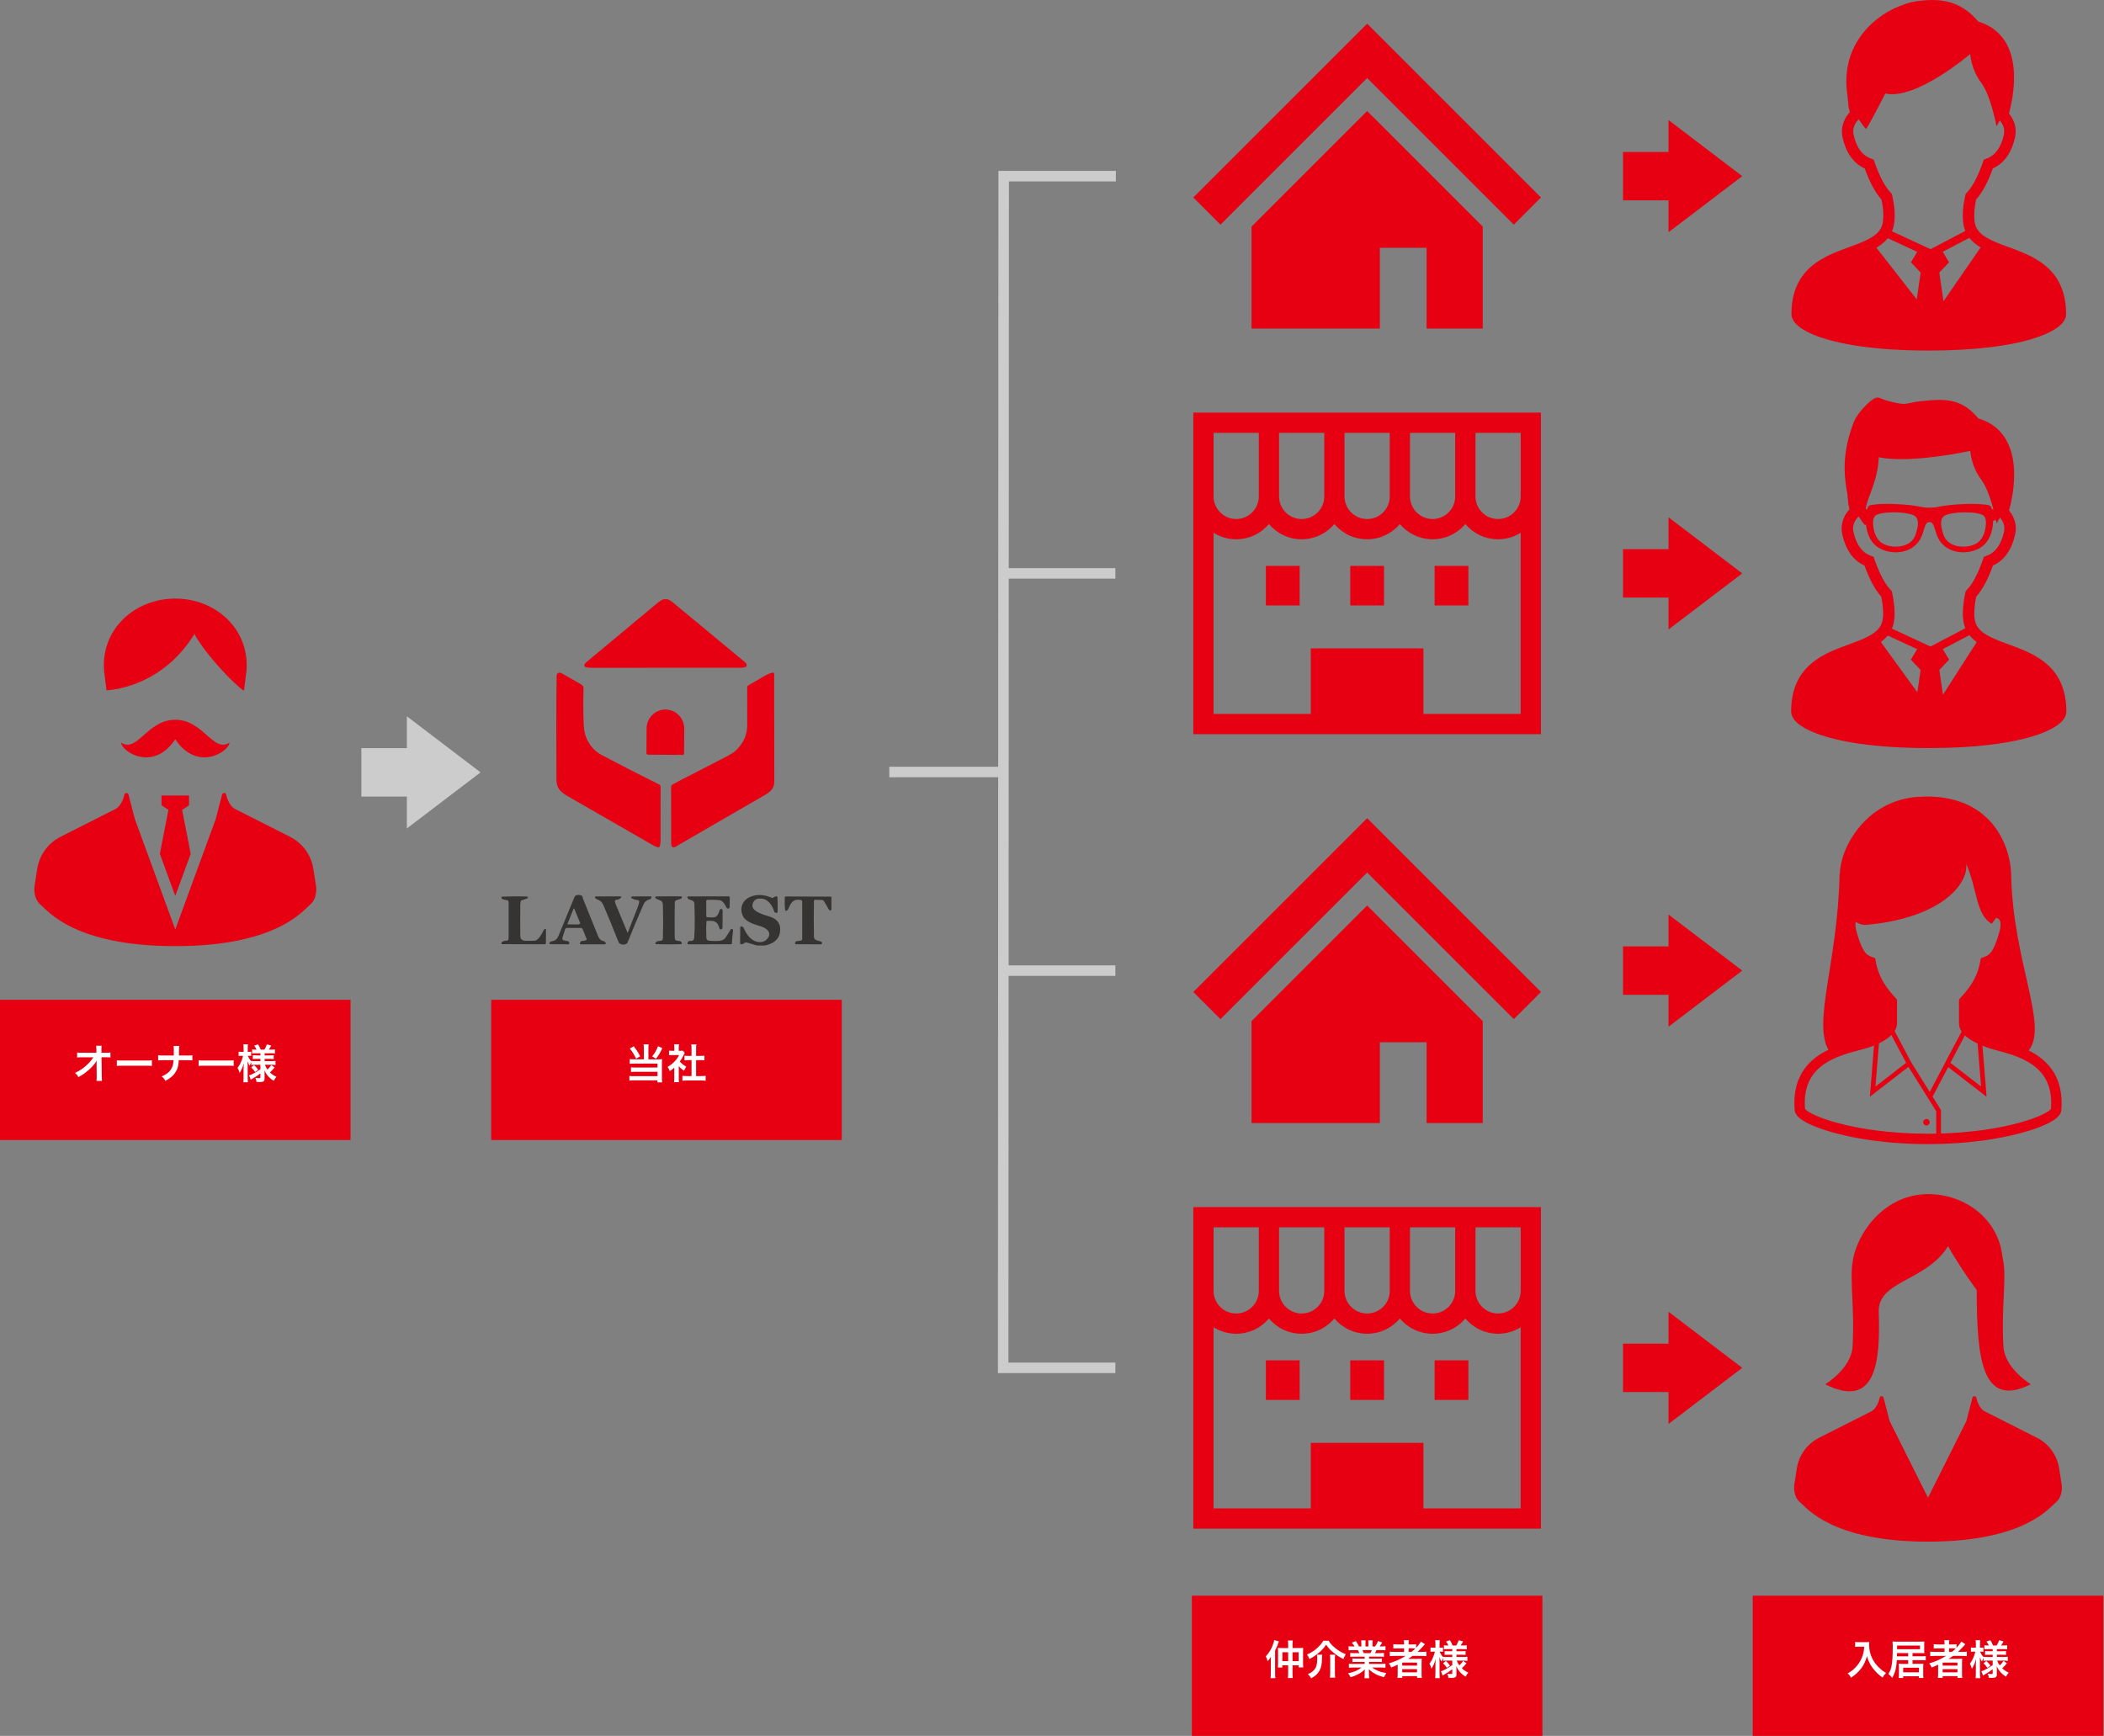 <?xml version="1.0" encoding="UTF-8"?><svg id="_レイヤー_1" xmlns="http://www.w3.org/2000/svg" width="1200.41" height="990.51" viewBox="0 0 1200.41 990.51"><rect x="0" y="0" width="1200.41" height="990.51" fill="#808080" stroke="none"/><rect y="340.72" width="200" height="200" style="fill:none; stroke-width:0px;"/><polygon points="100 511.23 108.81 487.17 103.9 462.13 107.85 459.49 107.85 453.93 100 453.93 92.15 453.93 92.15 459.49 96.1 462.12 91.19 487.17 100 511.23" style="fill:#e60012; stroke-width:0px;"/><path d="M180.27,505.24l-1.48-9.43c-1.24-7.91-6.21-14.74-13.36-18.35l-31.17-15.76c-4.19-2.12-5.3-8.62-5.3-8.62-.26-.42-.75-.65-1.24-.58-.49.07-.89.43-1.02.91l-3.65,14.04-23.04,62.91-23.04-62.91-3.65-14.04c-.13-.48-.53-.84-1.02-.91-.49-.08-.98.15-1.25.58,0,0-1.11,6.5-5.3,8.62l-31.17,15.76c-7.14,3.61-12.11,10.44-13.35,18.35l-1.48,9.43c-.53,3.37.17,8.31,3.19,10.78,4.03,3.3,18.93,23.86,77.08,23.86s73.05-20.57,77.08-23.86c3.02-2.47,3.71-7.41,3.18-10.78h0Z" style="fill:#e60012; stroke-width:0px;"/><path d="M60.78,393.93c6-.39,32.63-3.72,50.13-32.14,6.45,11.73,22.87,28.98,28.28,32.36l1.43-11.27c1.92-23.99-17.65-41.33-40.62-41.33s-42.54,17.34-40.62,41.33l1.4,11.05h0Z" style="fill:#e60012; stroke-width:0px;"/><path d="M130.96,423.71c-9.29,6.19-14.86-13-30.96-13s-21.67,19.2-30.96,13c.62,5.57,18.58,16.72,30.96-1.86,12.38,18.58,30.34,7.43,30.96,1.86Z" style="fill:#e60012; stroke-width:0px;"/><path d="M378.39,341.94h2.54c1.12.49,2.14,1.13,3.09,1.92,13.72,11.37,27.45,22.73,41.16,34.09.75.63,1,1.35.74,2.16-.07.23-.23.37-.45.44-.77.22-1.5.47-2.3.47-27.64.05-56.49.05-86.54.03-.92,0-1.81-.16-2.69-.48-.46-.17-.71-.67-.57-1.15.15-.54.49-1.03,1-1.45,13.12-10.95,26.84-22.37,41.17-34.26.77-.63,1.72-1.23,2.87-1.77h0Z" style="fill:#e60012; stroke-width:0px;"/><path d="M333.16,415.07c.38,6.46,4.34,12.71,10.05,15.72,11.24,5.92,22.22,11.55,32.93,16.87.47.23.76.71.76,1.23-.02,10.44-.03,20.76-.02,30.96,0,1.01-.18,2.06-.45,3.04-.13.47-.61.73-1.07.59-1.08-.33-1.95-.69-2.64-1.09-15.77-9.07-31.54-18.15-47.34-27.23-4.62-2.66-7.88-4.37-7.9-10.43-.04-19.92-.21-39.59.1-58.91.03-1.92,1.39-2.44,2.98-1.56,3.6,1.98,7.27,4.08,11.02,6.27.93.54,1.37,1.34,1.34,2.4-.25,8.07-.17,15.45.22,22.13h0Z" style="fill:#e60012; stroke-width:0px;"/><path d="M390.01,444.3c6.45-3.28,13-6.64,19.64-10.11,1.88-.98,3.72-1.94,5.53-2.88,2.18-1.13,3.88-2.3,5.1-3.51,4.02-4,6.03-8.71,6.04-14.12,0-7.71,0-14.86-.01-21.48,0-.49.26-.95.69-1.19,2.9-1.66,5.96-3.43,9.17-5.29,1.66-.97,3.22-1.6,4.68-1.9.43-.09.83.24.83.67-.01,20.9.02,41.37.09,61.38.01,3.72-1.82,5.69-5.25,7.69-17.03,9.91-34.13,19.81-51.29,29.69-.59.34-1.35.27-1.87-.18-.28-.24-.42-.73-.42-1.49.02-9.71,0-20.52-.05-32.43,0-.63.34-1.22.89-1.53,2.32-1.3,4.39-2.41,6.23-3.34h0Z" style="fill:#e60012; stroke-width:0px;"/><path d="M369.66,430.63c-.47,0-.85-.39-.85-.85l.1-14.07c.04-6.02,4.85-10.87,10.74-10.83h.16c5.88.04,10.62,4.95,10.58,10.97l-.1,14.07c0,.47-.38.85-.85.84l-19.78-.13h0Z" style="fill:#e60012; stroke-width:0px;"/><path d="M334.68,535.78l-2.26-5.61c-.17-.41-.57-.69-1.02-.69h-7.99c-.45.01-.85.3-.98.73l-1.55,4.9c-.21.69.22,1.41.93,1.54l2.22.41c.35.07.64.31.75.65.1.31.07.6-.07.87-.09.17-.23.25-.42.25l-10.34-.05c-.5,0-.64-.23-.42-.67l.21-.43c.1-.21.27-.35.49-.43.63-.2,1.25-.37,1.86-.5,1.26-.27,2.12-1.7,2.57-2.8,2.78-6.83,5.83-14.22,9.12-22.17.57-1.39,2.84-1.23,3.9-.83.76.29.68,1.21.94,1.86,4.48,11.02,7.35,18.14,8.62,21.36.63,1.6,1.64,2.53,3.03,2.81.68.14,1.21.57,1.35,1.27.06.3-.17.58-.48.58h-13.58c-.63-.01-.84-.31-.63-.9.02-.06.04-.11.07-.17.23-.52.75-.86,1.32-.87.73,0,1.43-.15,2.1-.45.3-.13.39-.35.27-.66M330.92,527.1c.11-.05.17-.17.12-.29l-3.39-8.29c-.07-.18-.33-.18-.41,0l-3.46,8.61c-.06.15.05.3.2.31l5.9.08s.06,0,.09-.02l.95-.41h0Z" style="fill:#363433; stroke-width:0px;"/><path d="M436.3,539.5h-4.55l-5.81-1.73c-.39-.12-.83-.02-1.13.27-.5.46-1.1.72-1.81.79-.4.04-.75-.28-.75-.68l.08-8.97c0-.36.32-.63.68-.59.53.07,1.12.56,1.33,1.04,1.81,4.1,4.78,8.15,9.67,7.93,1.44-.07,2.64-.63,3.59-1.68,3.37-3.72-.47-6.45-3.77-7.38-3.12-.87-8.17-2.38-9.79-5.44-2.22-4.19-.85-8.84,3.32-10.99,4.08-2.1,8.81-1.63,13.17.29.19.09.37.05.53-.09.52-.48,1.17-.74,1.94-.79.36-.02.55.15.57.51.12,2.6.15,5.33.09,8.16-.02.79-.47.99-1.38.61-.27-.11-.47-.34-.56-.62-1.23-3.99-3.94-7.82-8.68-7.39-2.05.18-3.29,1.35-3.72,3.5-.83,4.13,7.71,6.03,10.31,6.94,4.37,1.51,6.15,4.57,5.31,9.15-.79,4.35-4.62,6.46-8.64,7.16h0Z" style="fill:#363433; stroke-width:0px;"/><path d="M286.15,538.73v-1.04c.77-.65,1.72-.95,2.84-.93.66.01,1.2-.51,1.2-1.17v-20.9c0-.57-.45-1.05-1.03-1.08-1.19-.06-2.2-.39-3.01-.97v-.98c4.65-.23,9.32-.27,14-.13.89.03,1.22.32.99.89-.04.1-.12.18-.22.21l-3.36,1.12c-.23.07-.38.23-.44.47-.17.67-.26,1.36-.27,2.06-.06,5.55-.06,11.42,0,17.61.02,1.9,1,2.88,2.93,2.93,1.82.05,3.59.03,5.31-.05,2.12-.11,4.27-4.35,5.11-6.07.11-.23.28-.41.51-.54.17-.1.35-.12.54-.07s.28.17.27.36l-.07,7.58c0,.53-.27.79-.79.79l-24.52-.08h0Z" style="fill:#363433; stroke-width:0px;"/><path d="M358,532.16c.06.15.12.15.18,0,1.98-5.07,3.88-9.95,5.71-14.64.36-.91.63-1.89.81-2.92.08-.47-.25-.92-.73-.97-1.3-.13-2.51-.51-3.64-1.12-.27-.15-.31-.51-.09-.72.18-.17.39-.25.64-.25,3.1-.07,6.54-.09,10.34-.05.39,0,.55.21.47.59-.16.72-.72,1.04-1.39,1.21-1.47.39-2.52,1.33-3.17,2.82-3.34,7.64-6.37,14.88-9.1,21.7-.66,1.65-4.41,1.57-5.11-.19-3.02-7.64-5.91-14.69-8.66-21.16-.68-1.61-1.82-2.68-3.42-3.21-.55-.18-1.12-.58-1.35-1.12-.13-.3.09-.63.42-.63l13.5-.04c1.3,0,1.44.39.41,1.19-.56.43-1.31.71-2.26.82-.5.06-.83.53-.72,1.02.16.69.38,1.37.67,2.05,2.18,5.23,4.35,10.43,6.51,15.62h0Z" style="fill:#363433; stroke-width:0px;"/><path d="M385.79,536.66l2.04.35c.51.09.87.37,1.09.84.04.09.06.17.06.27,0,.43-.21.65-.64.66-4.6.13-9.24.13-13.92-.02-.37,0-.61-.39-.46-.73.45-1.04,2.05-1.15,3.02-1.21.68-.04,1.22-.59,1.23-1.27.16-6.17.17-12.54.01-19.08-.07-3.17-2.11-2.54-4.02-3.83-.26-.17-.37-.41-.31-.71.05-.27.21-.41.48-.41,4.81-.07,9.44-.09,13.9-.06.4,0,.63.05.68.15.25.44,0,1.02-.51,1.21-.86.33-1.7.61-2.51.83-.55.15-.93.63-.93,1.19-.11,6.59-.12,13.27-.05,20.05,0,.45.1.88.28,1.31.11.25.29.41.57.45h0Z" style="fill:#363433; stroke-width:0px;"/><path d="M403.04,525.94c-.17,2.49-.18,5.51-.04,9.04.05,1.15.64,1.76,1.78,1.8,2.6.09,7.27.87,9.02-1.58,1.13-1.58,2.16-3.2,3.09-4.86.27-.47.95-.46,1.19.01.13.25.17.51.14.79-.29,2.31-.51,4.72-.65,7.23-.01.25-.22.44-.47.44l-24.16.02c-.61,0-.84-.29-.7-.88.08-.33.31-.62.67-.87.23-.15.49-.22.77-.2,1.49.14,2.29-.43,2.39-1.73.51-6.67.29-13.47.11-19.32-.09-3.02-3.35-1.57-4-3.75-.09-.29.13-.59.44-.59l23.05-.03c.39,0,.71.33.71.72l-.13,5.61c0,.27-.18.51-.43.59-.51.19-1.07,0-1.32-.51-.88-1.77-2.11-4.11-4.35-4.29-1.94-.16-4.12-.21-6.54-.13-.38.01-.68.32-.68.7l.02,8.66c0,.27.2.51.47.54,1.12.14,2.3.19,3.52.15,2.08-.07,3.12-2.03,3.48-3.81.05-.21.13-.4.25-.58.19-.26.35-.41.49-.45.57-.17,1.13.27,1.13.88,0,3.16-.03,6.37-.07,9.62,0,.69-.41,1.18-1.13,1.19-.3,0-.49-.14-.57-.43-1.12-4.31-2.86-4.66-7-4.47-.31.01-.47.17-.49.48h0Z" style="fill:#363433; stroke-width:0px;"/><path d="M474.37,511.59v7.28c-.11.27-.24.49-.39.65-.17.18-.35.19-.55.03-.33-.27-.59-.59-.78-.95-.85-1.61-1.76-3.14-2.74-4.62-.17-.27-.47-.43-.79-.43l-4.01-.14c-.47-.02-.71.21-.72.69-.13,7.6-.13,14.42,0,20.44.05,2.28,2.6,2.14,4.07,2.72.29.11.47.33.54.63.05.22.02.43-.08.63-.1.21-.26.31-.49.31l-14.24-.02c-.34,0-.61-.29-.59-.63.01-.18.05-.35.12-.49.2-.41.52-.63.97-.69l2.04-.27c.65-.09.97-.45.97-1.1l-.02-21.27c0-.36-.25-.67-.6-.75-4.54-1.01-5.94,1.63-7.3,5.02-.21.53-.68.93-1.22,1.1-.28.09-.57-.1-.61-.39-.26-2.26-.33-4.69-.21-7.27.02-.35.2-.53.55-.53l26.06.09h0Z" style="fill:#363433; stroke-width:0px;"/><rect x="284.41" y="340.72" width="191.69" height="200" style="fill:none; stroke-width:0px;"/><rect x="680" y="227.18" width="200" height="200" style="fill:none; stroke-width:0px;"/><path d="M680.83,235.44v183.48h198.33v-183.48h-198.33ZM804.45,246.99h25.8v36.27c0,3.58-1.43,6.77-3.78,9.12-2.35,2.34-5.54,3.78-9.12,3.78-3.58,0-6.77-1.44-9.12-3.78-2.34-2.35-3.78-5.54-3.78-9.12v-36.27h0ZM767.1,246.99h25.8v36.27c0,3.58-1.43,6.77-3.78,9.12-2.35,2.34-5.54,3.78-9.12,3.78-3.58,0-6.77-1.44-9.12-3.78-2.34-2.35-3.78-5.54-3.78-9.12v-36.27h0ZM729.75,246.99h25.8v36.27c0,3.58-1.43,6.77-3.78,9.12-2.36,2.34-5.54,3.78-9.12,3.78-3.58,0-6.77-1.44-9.12-3.78-2.34-2.35-3.78-5.54-3.78-9.12v-36.27h0ZM692.39,246.99h25.8v36.27c0,3.58-1.44,6.77-3.78,9.12-2.35,2.34-5.54,3.78-9.12,3.78-3.58,0-6.77-1.44-9.12-3.78-2.34-2.35-3.78-5.54-3.78-9.12v-36.27h0ZM867.61,407.37h-55.48v-37.38h-64.27v37.38h-55.48v-103.36c3.75,2.34,8.16,3.71,12.9,3.71,7.5,0,14.2-3.38,18.68-8.69,4.49,5.31,11.18,8.69,18.67,8.69,7.5,0,14.19-3.38,18.68-8.69,4.49,5.3,11.18,8.68,18.68,8.69,7.49,0,14.19-3.38,18.68-8.69,4.48,5.31,11.18,8.69,18.68,8.69,7.49,0,14.19-3.38,18.68-8.69,4.48,5.31,11.18,8.69,18.68,8.69,4.74,0,9.15-1.37,12.9-3.71v103.36h0ZM867.61,283.26c0,3.58-1.43,6.77-3.78,9.12-2.35,2.34-5.54,3.78-9.12,3.78-3.58,0-6.77-1.44-9.12-3.78-2.34-2.35-3.77-5.54-3.78-9.12v-36.27h25.8v36.27h0Z" style="fill:#e60012; stroke-width:0px;"/><rect x="722.23" y="322.91" width="19.26" height="22.57" style="fill:#e60012; stroke-width:0px;"/><rect x="818.51" y="322.91" width="19.26" height="22.57" style="fill:#e60012; stroke-width:0px;"/><rect x="770.37" y="322.91" width="19.26" height="22.57" style="fill:#e60012; stroke-width:0px;"/><rect x="680" y="453.84" width="200" height="200" style="fill:none; stroke-width:0px;"/><polygon points="852.26 539.12 814.41 501.28 780 466.87 745.59 501.28 707.73 539.14 680.83 566.03 696.32 581.52 723.21 554.63 761.08 516.77 780 497.85 798.92 516.77 836.76 554.61 863.68 581.52 879.17 566.03 852.26 539.12" style="fill:#e60012; stroke-width:0px;"/><polygon points="714.04 582.65 714.04 640.82 787.26 640.82 787.26 594.73 813.92 594.73 813.92 640.82 845.96 640.82 845.96 582.64 780.01 516.68 714.04 582.65" style="fill:#e60012; stroke-width:0px;"/><polygon points="951.96 340.98 951.96 359.18 994 327.18 951.96 295.18 951.96 313.37 926 313.37 926 340.98 951.96 340.98" style="fill:#e60012; stroke-width:0px;"/><polygon points="951.96 567.65 951.96 585.84 994 553.84 951.96 521.84 951.96 540.04 926 540.04 926 567.65 951.96 567.65" style="fill:#e60012; stroke-width:0px;"/><polygon points="951.96 794.31 951.96 812.51 994 780.51 951.96 748.51 951.96 766.71 926 766.71 926 794.31 951.96 794.31" style="fill:#e60012; stroke-width:0px;"/><polygon points="951.96 114.31 951.96 132.51 994 100.51 951.96 68.51 951.96 86.71 926 86.71 926 114.31 951.96 114.31" style="fill:#e60012; stroke-width:0px;"/><rect x="1000" y="453.67" width="200" height="200" style="fill:none; stroke-width:0px;"/><path d="M1171.09,610.88c-3.57-5.36-8.54-8.92-13.66-11.47,11.36-14.09-8.55-49.43-9.98-99.09,0-18.69-12.2-48.02-52.55-45.68-30.81,1.78-45.15,29.84-45.15,43.94l-.2.1c-.95,49.75-15.38,84.15-6.37,100.34-3.06,1.47-6.06,3.27-8.78,5.61-3.07,2.63-5.77,5.95-7.66,10.06-1.9,4.12-2.99,9-2.98,14.72,0,1.33.06,2.7.18,4.12.09,1,.47,1.8.91,2.47.85,1.25,1.97,2.17,3.38,3.12,2.46,1.63,5.88,3.22,10.24,4.79,13.07,4.66,34.72,8.93,61.53,8.93,21.79,0,40.18-2.83,53.31-6.38,6.57-1.78,11.81-3.73,15.6-5.68,1.89-.98,3.43-1.95,4.65-3.01.61-.54,1.14-1.1,1.59-1.77.44-.67.82-1.47.91-2.47.12-1.42.18-2.79.18-4.11.01-7.62-1.95-13.77-5.14-18.55h0ZM1058.77,526c1.55,1.04,3.28,1.69,5.18,1.81,42.61-3.59,59.21-22.88,57.86-34.99,6.73,16.14,5.38,28.59,14.47,34.31.9-1.08,1.74-2.23,2.54-3.4.38.06.84.19,1.21.43.34.22.62.47.87.93.25.47.49,1.21.49,2.47,0,1.09-.19,2.55-.73,4.44-1.63,5.75-3.1,9.1-4.44,10.95-.67.94-1.29,1.53-1.97,2-.69.47-1.47.85-2.5,1.22l-1.62.58-.3,1.69c-1.89,10.61-7.36,16.58-11.4,21.07l-.76.84v13.59c0,1.76.63,3.34,1.51,4.67l-9.85,18.58.04.03-8.39,15.88-10.57-16.93-9.46-17.84c.8-1.26,1.37-2.74,1.37-4.39v-13.59l-.76-.84c-4.04-4.49-9.5-10.46-11.4-21.07l-.3-1.69-1.62-.58c-1.03-.37-1.82-.74-2.5-1.22-1.01-.72-1.93-1.69-3-3.69-1.06-1.99-2.18-4.95-3.41-9.26-.54-1.88-.73-3.35-.73-4.43,0-.65.07-1.15.16-1.57h0ZM1130.26,619.97l-17.49-13.52,8.3-15.64c1.33,1.27,2.89,2.33,4.55,3.28.86.49,1.77.91,2.67,1.34l1.98,24.54ZM1087.52,606.45l-17.49,13.52,1.98-24.62c1.54-.75,3.06-1.6,4.46-2.57.95-.66,1.82-1.41,2.62-2.21l8.42,15.88h0ZM1104.71,646.86c-1.56.03-3.12.05-4.71.05-21.27,0-39.21-2.78-51.76-6.18-6.27-1.69-11.2-3.55-14.44-5.22-1.61-.83-2.8-1.62-3.46-2.2-.28-.25-.44-.43-.52-.54-.09-1.17-.14-2.3-.14-3.37.01-6.64,1.63-11.5,4.14-15.31,3.76-5.69,9.79-9.17,16.08-11.54,3.13-1.19,6.31-2.09,9.22-2.87,2.92-.78,5.56-1.43,7.75-2.21.75-.27,1.53-.56,2.33-.89l-2.36,29.21,22.03-17.03,15.83,25.37v12.7h0ZM1170.17,632.77l-.26.3c-.43.44-1.32,1.11-2.55,1.81-4.37,2.52-12.98,5.62-24.55,7.97-9.83,2.01-21.84,3.52-35.42,3.93v-13.4l-4.77-7.64,8.9-16.85,21.9,16.93-2.35-29.15c.66.27,1.34.57,1.98.81,2.93,1.09,6.67,1.94,10.75,3.13,6.12,1.77,12.87,4.25,17.9,8.57,2.53,2.16,4.64,4.75,6.15,8.02,1.51,3.26,2.44,7.24,2.44,12.22,0,1.06-.05,2.19-.14,3.35h0Z" style="fill:#e60012; stroke-width:0px;"/><path d="M1099.11,642.18c1.03,0,1.85-.83,1.85-1.85s-.83-1.85-1.85-1.85-1.85.83-1.85,1.85.83,1.85,1.85,1.85Z" style="fill:#e60012; stroke-width:0px;"/><rect x="1000" y="680.51" width="200" height="200" style="fill:none; stroke-width:0px;"/><path d="M1176.23,846.78l-1.41-8.96c-1.18-7.51-5.9-14-12.68-17.42l-29.6-14.97c-3.98-2.01-5.04-8.18-5.04-8.18-.25-.4-.71-.62-1.18-.55-.47.07-.85.41-.97.87l-3.47,13.34-21.88,43.7-21.88-43.7-3.47-13.34c-.12-.46-.5-.8-.97-.87-.47-.07-.93.14-1.18.55,0,0-1.05,6.17-5.03,8.18l-29.61,14.97c-6.78,3.43-11.5,9.91-12.68,17.42l-1.41,8.96c-.5,3.2.16,7.89,3.02,10.24,3.83,3.13,17.98,22.66,73.2,22.66s69.37-19.53,73.21-22.66c2.87-2.35,3.53-7.04,3.03-10.24h0Z" style="fill:#e60012; stroke-width:0px;"/><path d="M1071.89,748.73c-.65-18.19,27.08-17.41,39.56-37.69,3.78,6.88,10.32,16.93,16.33,25.08.1,39.11,2.83,67.78,30.87,53.76,0,0-14.84-8.95-15.6-21.44-1.3-21.45,1.65-37.15,0-48.29-.13-.91-.33-1.83-.54-2.76-2.09-21.24-20.76-35.96-42.38-36.02-.08,0-.13,0-.13,0-24.11,0-40.46,21.24-43.05,38.79-1.65,11.14,1.3,26.85,0,48.29-.76,12.5-15.6,21.44-15.6,21.44,28.59,14.3,31.59-11.97,30.54-41.14h0Z" style="fill:#e60012; stroke-width:0px;"/><rect x="680" y=".51" width="200" height="200" style="fill:none; stroke-width:0px;"/><polygon points="852.26 85.79 814.41 47.94 780 13.53 745.59 47.94 707.73 85.81 680.83 112.7 696.32 128.19 723.21 101.3 761.08 63.43 780 44.51 798.92 63.43 836.76 101.28 863.68 128.19 879.17 112.7 852.26 85.79" style="fill:#e60012; stroke-width:0px;"/><polygon points="714.04 129.32 714.04 187.49 787.26 187.49 787.26 141.4 813.92 141.4 813.92 187.49 845.96 187.49 845.96 129.3 780.01 63.35 714.04 129.32" style="fill:#e60012; stroke-width:0px;"/><line x1="571.36" y1="440.51" x2="507.36" y2="440.51" style="fill:none; stroke:#ccc; stroke-miterlimit:10; stroke-width:6px;"/><polyline points="636.64 100.51 572.64 100.51 572.36 780.51 636.36 780.51" style="fill:none; stroke:#ccc; stroke-miterlimit:10; stroke-width:6px;"/><line x1="636.36" y1="327.18" x2="572.36" y2="327.18" style="fill:none; stroke:#ccc; stroke-miterlimit:10; stroke-width:6px;"/><line x1="636.36" y1="553.84" x2="572.36" y2="553.84" style="fill:none; stroke:#ccc; stroke-miterlimit:10; stroke-width:6px;"/><rect x="680" y="680.51" width="200" height="200" style="fill:none; stroke-width:0px;"/><path d="M680.83,688.77v183.48h198.33v-183.48h-198.33ZM804.45,700.32h25.8v36.27c0,3.58-1.43,6.77-3.78,9.12-2.35,2.34-5.54,3.78-9.12,3.78-3.58,0-6.77-1.44-9.12-3.78-2.34-2.35-3.78-5.54-3.78-9.12v-36.27h0ZM767.1,700.32h25.8v36.27c0,3.58-1.43,6.77-3.78,9.12-2.35,2.34-5.54,3.78-9.12,3.78-3.58,0-6.77-1.44-9.12-3.78-2.34-2.35-3.78-5.54-3.78-9.12v-36.27h0ZM729.75,700.32h25.8v36.27c0,3.58-1.43,6.77-3.78,9.12-2.36,2.34-5.54,3.78-9.12,3.78-3.58,0-6.77-1.44-9.12-3.78-2.34-2.35-3.78-5.54-3.78-9.12v-36.27h0ZM692.39,700.32h25.8v36.27c0,3.58-1.44,6.77-3.78,9.12-2.35,2.34-5.54,3.78-9.12,3.78-3.58,0-6.77-1.44-9.12-3.78-2.34-2.35-3.78-5.54-3.78-9.12v-36.27h0ZM867.61,860.7h-55.48v-37.38h-64.27v37.38h-55.48v-103.36c3.75,2.34,8.16,3.71,12.9,3.71,7.5,0,14.2-3.38,18.68-8.69,4.49,5.31,11.18,8.69,18.67,8.69,7.5,0,14.19-3.38,18.68-8.69,4.49,5.3,11.18,8.68,18.68,8.69,7.49,0,14.19-3.38,18.68-8.69,4.48,5.31,11.18,8.69,18.68,8.69,7.49,0,14.19-3.38,18.68-8.69,4.48,5.31,11.18,8.69,18.68,8.69,4.74,0,9.15-1.37,12.9-3.71v103.36h0ZM867.61,736.59c0,3.58-1.43,6.77-3.78,9.12-2.35,2.34-5.54,3.78-9.12,3.78-3.58,0-6.77-1.44-9.12-3.78-2.34-2.35-3.77-5.54-3.78-9.12v-36.27h25.8v36.27h0Z" style="fill:#e60012; stroke-width:0px;"/><rect x="722.23" y="776.24" width="19.26" height="22.57" style="fill:#e60012; stroke-width:0px;"/><rect x="818.51" y="776.24" width="19.26" height="22.57" style="fill:#e60012; stroke-width:0px;"/><rect x="770.37" y="776.24" width="19.26" height="22.57" style="fill:#e60012; stroke-width:0px;"/><polygon points="232.13 454.52 232.13 472.72 274.17 440.72 232.13 408.72 232.13 426.91 206.17 426.91 206.17 454.52 232.13 454.52" style="fill:#ccc; stroke-width:0px;"/><rect y="570.51" width="200" height="80" style="fill:#e60012; stroke-width:0px;"/><path d="M55.08,606.84c0-.12.05-1.31.07-1.68-.49,1-1.21,1.98-2.38,3.27-1.28,1.4-2.99,2.89-4.6,4.06-.91.65-1.68,1.14-3.45,2.15-.56-1.1-.91-1.52-1.94-2.43,2.78-1.26,5.02-2.8,7.35-5.06,1.19-1.17,2.36-2.61,3.13-3.85h-6.39c-1.75.02-2.03.02-2.87.12v-2.85c.89.16,1.28.16,2.94.16h8.07l-.02-1.87q-.02-1.26-.12-2.15h3.08c-.07.61-.09,1.03-.09,1.98v.14l.05,1.89h2.36c1.56,0,1.94-.02,2.75-.16v2.82c-.7-.07-1.24-.09-2.68-.09h-2.4l.12,10.83c.02,1.14.07,2.03.14,2.68h-3.17c.09-.65.14-1.28.14-2.24v-.42l-.07-6.98v-.33Z" style="fill:#fff; stroke-width:0px;"/><path d="M66.66,604.99c1.03.14,1.47.16,3.78.16h12.44c2.31,0,2.75-.02,3.78-.16v3.24c-.93-.12-1.19-.12-3.8-.12h-12.39c-2.61,0-2.87,0-3.8.12v-3.24Z" style="fill:#fff; stroke-width:0px;"/><path d="M106.74,602.29c1.63,0,2.12-.02,3.03-.16v2.94c-.84-.09-1.45-.12-2.99-.12h-4.78c-.21,3.24-.61,4.78-1.68,6.58-1.28,2.12-2.92,3.57-5.95,5.23-.79-1.33-1.14-1.75-2.12-2.52,2.8-1.21,4.57-2.66,5.62-4.6.7-1.26.96-2.31,1.14-4.69h-5.79c-1.54,0-2.15.02-2.99.12v-2.94c.91.14,1.42.16,3.03.16h5.88c.02-.98.02-1.4.02-1.82v-1.38c0-1-.02-1.61-.12-2.24h3.22c-.09.75-.09.77-.12,2.24l-.02,1.4q-.02,1.54-.02,1.8h4.62Z" style="fill:#fff; stroke-width:0px;"/><path d="M113.32,604.99c1.03.14,1.47.16,3.78.16h12.44c2.31,0,2.75-.02,3.78-.16v3.24c-.93-.12-1.19-.12-3.8-.12h-12.39c-2.61,0-2.87,0-3.8.12v-3.24Z" style="fill:#fff; stroke-width:0px;"/><path d="M145.5,607.58c-.89,0-1.49.02-2.15.12v-1.61c-.4.68-.42.75-.91,2.05-.54-.91-.82-1.49-1.19-2.59.05,1.42.07,2.57.07,3.24v5.93c0,1.21.05,2.12.14,2.85h-2.64c.09-.75.14-1.68.14-2.85v-4.83c.05-1.75.09-2.85.14-3.24-.63,2.31-1.17,3.55-2.38,5.53-.37-1.24-.68-1.98-1.19-2.87.91-1.12,1.54-2.26,2.22-3.97.51-1.33.68-1.91.89-2.89h-.93c-.7,0-1.14.02-1.56.09v-2.43c.4.07.82.09,1.56.09h1.26v-1.87c0-1.21-.05-1.84-.14-2.43h2.64c-.12.65-.14,1.31-.14,2.43v1.87h.63c.63,0,.91-.02,1.33-.09v2.4c-.44-.05-.82-.07-1.35-.07h-.51c.28.93,1.07,2.22,1.94,3.15v-.21c.65.09,1.33.12,2.38.12h2.82v-1.28h-2.15c-1.21,0-1.49.02-2.19.09v-2.19c.68.07,1.05.09,2.15.09h2.19v-1.21h-2.54c-1.07,0-1.54.02-2.22.12v-2.31c.68.09,1.26.12,2.22.12h.33c-.3-.75-.68-1.35-1.33-2.26l2.19-.75c.7,1.1,1.12,1.94,1.54,3.01h2.08c.75-1.24,1.03-1.84,1.4-3.01l2.5.68c-.61,1.14-.98,1.8-1.35,2.33h1.14c.96,0,1.66-.05,2.33-.14v2.33c-.7-.09-1.28-.12-2.31-.12h-3.57v1.21h2.87c1.17,0,1.66-.02,2.33-.12v2.24c-.68-.09-1.12-.12-2.33-.12h-2.87v1.28h3.78c.96,0,1.73-.05,2.43-.14v2.36c-.77-.09-1.59-.14-2.43-.14h-3.62c.37,1.07.7,1.66,1.47,2.73.79-.7,1.4-1.42,2.15-2.57l1.91,1.35c-.98,1.24-1.59,1.89-2.66,2.85,1.21,1.14,2.12,1.77,3.71,2.5-.68.79-1.05,1.35-1.54,2.31-1.21-.75-2.01-1.4-2.8-2.22-1.1-1.14-1.82-2.26-2.5-3.8.07,1.05.07,1.24.07,1.68v3.24c0,1.33-.75,1.8-2.92,1.8-.35,0-1-.02-1.68-.07-.12-1.03-.26-1.61-.63-2.36.84.16,1.42.21,2.22.21.49,0,.63-.12.63-.54v-2.19c-1.66,1.26-2.29,1.7-4.48,2.96-.19.12-.65.44-1,.68l-.96-2.5c.65-.19,1.07-.37,1.91-.77,1.49-.72,1.87-.96,4.53-2.73v-2.57h-3.06ZM144.96,607.77c1.14,1.07,1.59,1.56,2.33,2.64l-1.73,1.31c-.77-1.12-1.12-1.54-2.24-2.66l1.63-1.28Z" style="fill:#fff; stroke-width:0px;"/><rect x="280.26" y="570.51" width="200" height="80" style="fill:#e60012; stroke-width:0px;"/><path d="M367.33,598.23c0-.96-.05-1.66-.14-2.31h2.89c-.09.61-.14,1.31-.14,2.31v6.25h5.93c.79,0,1.24-.02,1.87-.12-.07.61-.09,1.14-.09,1.96v8.63c0,1.14.05,1.91.14,2.66h-2.71v-1.14h-13.46c-1.1-.02-1.89.02-2.54.14v-2.66c.65.09,1.28.12,2.43.12h13.62v-2.5h-12.9c-1.03,0-1.68.02-2.24.09v-2.61c.54.07,1.14.09,2.26.09h12.88v-2.24h-13.46c-1.03,0-1.7.02-2.4.09v-2.66c.77.12,1.38.14,2.43.14h5.65v-6.25ZM361.57,597.04c1.73,2.22,2.68,3.71,3.64,5.72l-2.29,1.35c-1.07-2.29-2.03-3.85-3.59-5.81l2.24-1.26ZM377.9,598.11c-1.38,2.85-2.12,4.08-3.64,6.02l-2.17-1.35c1.54-1.91,2.33-3.27,3.34-5.81l2.47,1.14Z" style="fill:#fff; stroke-width:0px;"/><path d="M387.26,615.12c0,1.1.02,1.68.12,2.38h-2.82c.12-.7.14-1.33.14-2.43v-5.86c-.91.84-1.4,1.21-2.59,1.98-.28-.89-.7-1.73-1.19-2.43,1.63-.93,2.75-1.82,4.01-3.15,1.1-1.14,1.77-2.1,2.54-3.59h-3.8c-.84,0-1.33.02-1.96.09v-2.59c.58.07,1.07.09,1.84.09h1.17v-1.96c0-.61-.05-1.24-.14-1.77h2.82c-.09.54-.14,1.05-.14,1.82v1.91h.96c.72,0,1.05-.02,1.35-.07l1.12,1.21c-.21.35-.35.58-.51.98-.77,1.68-1.21,2.45-2.33,3.99,1.1,1.24,2.17,2.08,3.71,2.96-.56.75-.91,1.4-1.28,2.29-1.21-.79-2.01-1.47-3.01-2.64v6.77ZM397.15,614.02h2.8c1.17,0,1.94-.05,2.66-.14v2.82c-.82-.12-1.73-.16-2.66-.16h-7.98c-.93,0-1.82.05-2.64.16v-2.82c.75.09,1.56.14,2.68.14h2.54v-9.12h-1.75c-.79,0-1.54.05-2.29.12v-2.64c.68.09,1.28.12,2.29.12h1.75v-4.11c0-.96-.05-1.52-.16-2.43h2.92c-.14.93-.16,1.42-.16,2.43v4.11h2.47c1.05,0,1.63-.02,2.29-.12v2.64c-.75-.07-1.47-.12-2.29-.12h-2.47v9.12Z" style="fill:#fff; stroke-width:0px;"/><rect x="680" y="910.51" width="200" height="80" style="fill:#e60012; stroke-width:0px;"/><path d="M725.05,947.98c0-.79.02-1.68.07-2.59-.54.91-1.07,1.63-1.89,2.54-.3-1.1-.58-1.91-1.05-2.82,1.68-1.73,2.94-3.73,3.92-6.21.47-1.21.79-2.36.91-3.08l2.66.79c-.05.16-.23.65-.28.77q-.12.3-.49,1.35c-.28.75-.89,2.05-1.4,3.06v13.06c0,1.03.05,1.82.16,2.71h-2.78c.14-.93.16-1.54.16-2.73v-6.86ZM734.94,938.88c0-1.28-.02-1.98-.14-2.78h2.78c-.12.82-.14,1.45-.14,2.78v1.52h3.87c.98,0,1.59-.02,2.22-.09-.07.63-.09,1.14-.09,2.12v6.37c0,1.38.02,1.96.12,2.64h-2.64v-1.19h-3.48v4.32c0,1.4.05,2.17.14,2.94h-2.78c.09-.79.14-1.56.14-2.92v-4.34h-3.34v1.24h-2.54c.09-.75.12-1.38.12-2.68v-6.46c0-.91-.02-1.47-.09-2.03.56.07,1.17.09,2.24.09h3.62v-1.52ZM731.63,942.8v5.06h3.31v-5.06h-3.31ZM740.91,947.86v-5.06h-3.48v5.06h3.48Z" style="fill:#fff; stroke-width:0px;"/><path d="M758.04,936.22c.79,1.26,1.21,1.8,2.08,2.66,2.26,2.24,4.5,3.73,7.68,5.06-.54.86-.98,1.8-1.33,2.73-2.1-1.03-3.87-2.19-5.88-3.83-1.75-1.45-2.68-2.45-3.97-4.36-1.33,1.87-2.15,2.8-3.83,4.29-1.63,1.47-3.69,2.87-5.74,3.9-.51-1.28-.72-1.68-1.38-2.59,2.31-1,3.9-1.98,5.6-3.48,1.61-1.4,2.73-2.71,3.73-4.39h3.03ZM754.36,944.18c-.07.58-.09.93-.09,1.94-.07,3.48-.44,5.32-1.42,7.12-.98,1.82-2.45,3.15-4.76,4.41-.56-.93-1-1.49-1.91-2.36,1.49-.68,2.1-1.05,2.89-1.75,1.89-1.66,2.47-3.48,2.47-7.65,0-.56-.05-1.07-.16-1.7h2.99ZM761.75,944.18c-.12.77-.14,1.4-.14,2.59v7.75c0,1.05.05,1.84.16,2.78h-2.99c.12-.86.16-1.73.16-2.75v-7.79c0-.98-.05-1.8-.16-2.57h2.96Z" style="fill:#fff; stroke-width:0px;"/><path d="M772.77,945.3c-1.07,0-1.68.02-2.4.12v-2.22c.65.07,1.26.09,2.4.09h2.82c-.35-.75-.61-1.28-.86-1.73h-2.52c-1.14,0-2.03.05-2.78.12v-2.33c.72.09,1.47.14,2.66.14h.75c-.44-.82-.72-1.19-1.59-2.17l2.33-.89c.79,1.1,1.12,1.66,1.8,3.06h1.33v-1.66c0-.7-.05-1.35-.12-1.82h2.54c-.05.42-.07.93-.07,1.73v1.75h1.66v-1.75c0-.75-.02-1.28-.07-1.73h2.54c-.07.44-.12,1.07-.12,1.82v1.66h1.47c.82-1.17,1.26-1.98,1.68-3.13l2.4.89c-.56.93-.93,1.52-1.45,2.24h.65c1.21,0,1.94-.05,2.64-.14v2.33c-.72-.07-1.63-.12-2.78-.12h-2.33c-.44.93-.54,1.14-.86,1.73h2.71c1.14,0,1.73-.02,2.4-.09v2.22c-.72-.09-1.31-.12-2.4-.12h-6.09v1.12h4.88c1.05,0,1.75-.02,2.4-.12v2.1c-.65-.09-1.38-.12-2.4-.12h-4.88v1.17h6.51c1.33,0,2.15-.05,2.82-.14v2.33c-.86-.09-1.73-.14-2.8-.14h-4.69c.79.68,1.84,1.31,3.17,1.87,1.49.63,2.71.96,4.85,1.33-.65.89-.93,1.4-1.33,2.38-3.92-1.07-6.56-2.5-8.66-4.62.07.89.07,1.1.07,1.66v1.14c0,.98.05,1.7.16,2.36h-2.75c.09-.68.14-1.45.14-2.38v-1.12c0-.54,0-.63.07-1.59-1.1,1.12-1.96,1.8-3.36,2.57-1.49.82-2.92,1.42-4.76,1.96-.37-.82-.82-1.52-1.42-2.24,3.41-.72,5.76-1.75,7.63-3.31h-4.34c-1.1,0-1.94.05-2.82.14v-2.33c.75.09,1.54.14,2.8.14h6.18v-1.17h-4.62c-1.03,0-1.73.02-2.38.12v-2.1c.65.09,1.33.12,2.38.12h4.62v-1.12h-5.83ZM781.91,943.29c.35-.68.54-1.1.77-1.73h-5.32c.33.7.47,1.05.7,1.73h3.85Z" style="fill:#fff; stroke-width:0px;"/><path d="M795.73,944.88c-1.17,0-1.98.05-2.8.14v-2.57c.63.09,1.52.14,2.85.14h5.32v-2.03h-3.5c-1.24,0-1.98.02-2.66.09v-2.45c.61.09,1.52.14,2.75.14h3.41v-.4c0-.91-.05-1.42-.14-2.05h2.85c-.12.61-.14,1.1-.14,2.05v.4h1.68c1.19,0,1.94-.05,2.61-.14v2.01c1.24-1.28,2.22-2.59,2.71-3.55l2.31,1.52c-.16.16-.51.56-1.05,1.19-.93,1.1-1.94,2.1-3.17,3.22h2.4c1.21,0,1.91-.05,2.66-.14v2.57c-.77-.09-1.7-.14-2.89-.14h-5.02c-.89.63-1.47,1.03-2.52,1.7.51-.02,1.28-.02,1.89-.02h3.43c1.12,0,1.77-.02,2.45-.07-.07.68-.09,1.24-.09,2.54v5.76c0,1.21.05,2.01.14,2.64h-2.71v-1h-8.47v1h-2.73c.09-.77.14-1.61.14-2.64v-3.62c0-.37,0-.89.02-1.31-1.42.7-1.91.91-3.71,1.63-.4-.96-.7-1.47-1.38-2.33,3.55-1.05,6.53-2.4,9.61-4.29h-6.25ZM800.02,950.41h8.45v-1.73h-8.45v1.73ZM800.02,954.23h8.45v-1.8h-8.45v1.8ZM805.29,942.59c.86-.68,1.49-1.21,2.24-1.96-.63-.05-1.03-.07-1.96-.07h-1.91v2.03h1.63Z" style="fill:#fff; stroke-width:0px;"/><path d="M825.5,947.58c-.89,0-1.49.02-2.15.12v-1.61c-.4.68-.42.75-.91,2.05-.54-.91-.82-1.49-1.19-2.59.05,1.42.07,2.57.07,3.24v5.93c0,1.21.05,2.12.14,2.85h-2.64c.09-.75.14-1.68.14-2.85v-4.83c.05-1.75.09-2.85.14-3.24-.63,2.31-1.17,3.55-2.38,5.53-.37-1.24-.68-1.98-1.19-2.87.91-1.12,1.54-2.26,2.22-3.97.51-1.33.68-1.91.89-2.89h-.93c-.7,0-1.14.02-1.56.09v-2.43c.4.07.82.09,1.56.09h1.26v-1.87c0-1.21-.05-1.84-.14-2.43h2.64c-.12.65-.14,1.31-.14,2.43v1.87h.63c.63,0,.91-.02,1.33-.09v2.4c-.44-.05-.82-.07-1.35-.07h-.51c.28.93,1.07,2.22,1.94,3.15v-.21c.65.09,1.33.12,2.38.12h2.82v-1.28h-2.15c-1.21,0-1.49.02-2.19.09v-2.19c.68.07,1.05.09,2.15.09h2.19v-1.21h-2.54c-1.07,0-1.54.02-2.22.12v-2.31c.68.09,1.26.12,2.22.12h.33c-.3-.75-.68-1.35-1.33-2.26l2.19-.75c.7,1.1,1.12,1.94,1.54,3.01h2.08c.75-1.24,1.03-1.84,1.4-3.01l2.5.68c-.61,1.14-.98,1.8-1.35,2.33h1.14c.96,0,1.66-.05,2.33-.14v2.33c-.7-.09-1.28-.12-2.31-.12h-3.57v1.21h2.87c1.17,0,1.66-.02,2.33-.12v2.24c-.68-.09-1.12-.12-2.33-.12h-2.87v1.28h3.78c.96,0,1.73-.05,2.43-.14v2.36c-.77-.09-1.59-.14-2.43-.14h-3.62c.37,1.07.7,1.66,1.47,2.73.79-.7,1.4-1.42,2.15-2.57l1.91,1.35c-.98,1.24-1.59,1.89-2.66,2.85,1.21,1.14,2.12,1.77,3.71,2.5-.68.79-1.05,1.35-1.54,2.31-1.21-.75-2.01-1.4-2.8-2.22-1.1-1.14-1.82-2.26-2.5-3.8.07,1.05.07,1.24.07,1.68v3.24c0,1.33-.75,1.8-2.92,1.8-.35,0-1-.02-1.68-.07-.12-1.03-.26-1.61-.63-2.36.84.16,1.42.21,2.22.21.49,0,.63-.12.63-.54v-2.19c-1.66,1.26-2.29,1.7-4.48,2.96-.19.12-.65.44-1,.68l-.96-2.5c.65-.19,1.07-.37,1.91-.77,1.49-.72,1.87-.96,4.53-2.73v-2.57h-3.06ZM824.96,947.77c1.14,1.07,1.59,1.56,2.33,2.64l-1.73,1.31c-.77-1.12-1.12-1.54-2.24-2.66l1.63-1.28Z" style="fill:#fff; stroke-width:0px;"/><rect x="1000" y="910.51" width="200" height="80" style="fill:#e60012; stroke-width:0px;"/><path d="M1060.68,939.58c-.63,0-1.33.05-2.24.12v-2.8c.68.09,1.17.12,2.19.12h3.71c.96,0,1.59-.02,2.12-.12-.07.68-.07.89-.07,1.47,0,3.31.84,6.39,2.5,9.24.98,1.63,2.12,3.03,3.73,4.48,1.19,1.1,1.87,1.59,3.45,2.52-.89.86-1.33,1.47-1.98,2.64-2.33-1.63-4.08-3.34-5.67-5.48-.86-1.14-1.38-2.03-2.05-3.45-.61-1.28-.82-1.87-1.19-3.31-.84,2.99-1.77,4.97-3.34,7.05-1.49,1.94-3.24,3.57-5.79,5.27-.49-1.03-1.03-1.73-1.91-2.45,1.98-1.14,3.13-2.03,4.69-3.66,1.82-1.89,3.24-4.39,3.99-6.91.47-1.61.68-2.82.77-4.71h-2.92Z" style="fill:#fff; stroke-width:0px;"/><path d="M1082.2,947.3c-.26,4.6-.91,7.07-2.64,10.1-.68-.89-1.21-1.45-2.15-2.22.91-1.45,1.38-2.59,1.75-4.34.51-2.43.72-5.81.72-11.57,0-1.12-.05-1.84-.14-2.64.84.09,1.73.12,3.08.12h12.41c1.17,0,1.98-.02,2.68-.09-.05.61-.07,1.19-.07,2.05v2.57c0,.91,0,1.35.07,2.05-.77-.05-1.49-.07-2.54-.07h-4.2v1.84h5.25c1.05,0,1.54-.02,2.31-.12v2.43c-.77-.09-1.45-.12-2.33-.12h-5.23v2.1h4.18c.89,0,1.4-.02,1.98-.09-.05.58-.07,1.14-.07,1.94v3.97c0,.91.02,1.59.12,2.26h-2.57v-.98h-8.98v.98h-2.54c.09-.68.12-1.19.12-2.15v-4.08c0-.86-.02-1.33-.07-1.91.63.07.91.07,1.87.07h3.48v-2.1h-6.49ZM1088.68,943.27h-6.35l-.05,1.84h6.39v-1.84ZM1095.42,941.07v-2.1h-13.06v2.1h13.06ZM1085.84,954.25h8.98v-2.64h-8.98v2.64Z" style="fill:#fff; stroke-width:0px;"/><path d="M1104.06,944.88c-1.17,0-1.98.05-2.8.14v-2.57c.63.09,1.52.14,2.85.14h5.32v-2.03h-3.5c-1.24,0-1.98.02-2.66.09v-2.45c.61.09,1.52.14,2.75.14h3.41v-.4c0-.91-.05-1.42-.14-2.05h2.85c-.12.61-.14,1.1-.14,2.05v.4h1.68c1.19,0,1.94-.05,2.61-.14v2.01c1.24-1.28,2.22-2.59,2.71-3.55l2.31,1.52c-.16.16-.51.56-1.05,1.19-.93,1.1-1.94,2.1-3.17,3.22h2.4c1.21,0,1.91-.05,2.66-.14v2.57c-.77-.09-1.7-.14-2.89-.14h-5.02c-.89.63-1.47,1.03-2.52,1.7.51-.02,1.28-.02,1.89-.02h3.43c1.12,0,1.77-.02,2.45-.07-.07.68-.09,1.24-.09,2.54v5.76c0,1.21.05,2.01.14,2.64h-2.71v-1h-8.47v1h-2.73c.09-.77.14-1.61.14-2.64v-3.62c0-.37,0-.89.02-1.31-1.42.7-1.91.91-3.71,1.63-.4-.96-.7-1.47-1.38-2.33,3.55-1.05,6.53-2.4,9.61-4.29h-6.25ZM1108.35,950.41h8.45v-1.73h-8.45v1.73ZM1108.35,954.23h8.45v-1.8h-8.45v1.8ZM1113.63,942.59c.86-.68,1.49-1.21,2.24-1.96-.63-.05-1.03-.07-1.96-.07h-1.91v2.03h1.63Z" style="fill:#fff; stroke-width:0px;"/><path d="M1133.83,947.58c-.89,0-1.49.02-2.15.12v-1.61c-.4.68-.42.75-.91,2.05-.54-.91-.82-1.49-1.19-2.59.05,1.42.07,2.57.07,3.24v5.93c0,1.21.05,2.12.14,2.85h-2.64c.09-.75.14-1.68.14-2.85v-4.83c.05-1.75.09-2.85.14-3.24-.63,2.31-1.17,3.55-2.38,5.53-.37-1.24-.68-1.98-1.19-2.87.91-1.12,1.54-2.26,2.22-3.97.51-1.33.68-1.91.89-2.89h-.93c-.7,0-1.14.02-1.56.09v-2.43c.4.07.82.09,1.56.09h1.26v-1.87c0-1.21-.05-1.84-.14-2.43h2.64c-.12.65-.14,1.31-.14,2.43v1.87h.63c.63,0,.91-.02,1.33-.09v2.4c-.44-.05-.82-.07-1.35-.07h-.51c.28.93,1.07,2.22,1.94,3.15v-.21c.65.09,1.33.12,2.38.12h2.82v-1.28h-2.15c-1.21,0-1.49.02-2.19.09v-2.19c.68.07,1.05.09,2.15.09h2.19v-1.21h-2.54c-1.07,0-1.54.02-2.22.12v-2.31c.68.09,1.26.12,2.22.12h.33c-.3-.75-.68-1.35-1.33-2.26l2.19-.75c.7,1.1,1.12,1.94,1.54,3.01h2.08c.75-1.24,1.03-1.84,1.4-3.01l2.5.68c-.61,1.14-.98,1.8-1.35,2.33h1.14c.96,0,1.66-.05,2.33-.14v2.33c-.7-.09-1.28-.12-2.31-.12h-3.57v1.21h2.87c1.17,0,1.66-.02,2.33-.12v2.24c-.68-.09-1.12-.12-2.33-.12h-2.87v1.28h3.78c.96,0,1.73-.05,2.43-.14v2.36c-.77-.09-1.59-.14-2.43-.14h-3.62c.37,1.07.7,1.66,1.47,2.73.79-.7,1.4-1.42,2.15-2.57l1.91,1.35c-.98,1.24-1.59,1.89-2.66,2.85,1.21,1.14,2.12,1.77,3.71,2.5-.68.79-1.05,1.35-1.54,2.31-1.21-.75-2.01-1.4-2.8-2.22-1.1-1.14-1.82-2.26-2.5-3.8.07,1.05.07,1.24.07,1.68v3.24c0,1.33-.75,1.8-2.92,1.8-.35,0-1-.02-1.68-.07-.12-1.03-.26-1.61-.63-2.36.84.16,1.42.21,2.22.21.49,0,.63-.12.63-.54v-2.19c-1.66,1.26-2.29,1.7-4.48,2.96-.19.12-.65.44-1,.68l-.96-2.5c.65-.19,1.07-.37,1.91-.77,1.49-.72,1.87-.96,4.53-2.73v-2.57h-3.06ZM1133.3,947.77c1.14,1.07,1.59,1.56,2.33,2.64l-1.73,1.31c-.77-1.12-1.12-1.54-2.24-2.66l1.63-1.28Z" style="fill:#fff; stroke-width:0px;"/><rect x="1000.41" width="200" height="200" style="fill:none; stroke-width:0px;"/><path d="M1177.38,167.87c-.78-2.93-1.89-5.56-3.25-7.9-2.39-4.11-5.57-7.31-9.06-9.84-2.62-1.9-5.43-3.45-8.27-4.79-4.27-2-8.64-3.54-12.67-5.03-4.03-1.48-7.73-2.94-10.58-4.63-1.05-.62-2-1.26-2.81-1.93-1.22-1.03-2.16-2.11-2.85-3.32s-1.15-2.58-1.33-4.28c-.13-1.21-.18-2.37-.18-3.45,0-3.22.48-6.02,1.08-8.88,1.81-2.04,3.45-4.46,5.02-7.37s3.05-6.32,4.53-10.35c.95-.43,1.9-.95,2.84-1.57,2.13-1.44,4.15-3.43,5.84-6.09s3.04-5.97,3.96-10.05c.26-1.13.38-2.26.38-3.36,0-2.32-.54-4.53-1.46-6.5-.63-1.36-1.45-2.62-2.39-3.76.48-1.78,1.07-4.17,1.59-6.98.72-3.89,1.32-8.56,1.32-13.49,0-3.17-.24-6.44-.89-9.68-.49-2.42-1.19-4.83-2.2-7.14-1.5-3.46-3.69-6.72-6.73-9.41-2.81-2.5-6.34-4.47-10.6-5.76-1.8-2.15-3.66-3.98-5.58-5.51-3.23-2.58-6.64-4.32-10.11-5.36s-6.99-1.42-10.5-1.42c-1.85,0-3.69.1-5.55.27-1.73.16-3.17.34-4.46.56-1.93.32-3.52.75-5.05,1.28-1.54.53-3.03,1.15-4.97,1.92-.74.29-1.7.72-2.87,1.31-2.04,1.03-4.68,2.55-7.48,4.65-4.22,3.14-8.89,7.59-12.51,13.61-1.82,3-3.37,6.41-4.46,10.21-1.1,3.81-1.73,8.01-1.73,12.61,0,2.86.26,5.88.78,9.05,0,.22.01.44.02.65.02.39.07.81.11,1.23.07.63.14,1.28.2,1.83.03.27.06.51.07.71,0,.09,0,.17.01.23v.08h0v.37l.77,3.45c-1.11,1.21-2.08,2.58-2.83,4.08-1.04,2.09-1.67,4.43-1.66,6.92,0,1.1.12,2.23.37,3.36.62,2.73,1.42,5.11,2.39,7.17,1.45,3.11,3.28,5.53,5.32,7.35,1.57,1.41,3.26,2.44,4.93,3.2,1.48,4.03,2.96,7.43,4.53,10.35,1.56,2.91,3.2,5.32,5.01,7.36.6,2.85,1.08,5.66,1.08,8.89,0,1.09-.05,2.24-.18,3.45-.12,1.17-.38,2.19-.76,3.1-.56,1.36-1.36,2.52-2.47,3.63-1.1,1.09-2.51,2.1-4.17,3.05-1.69.96-3.64,1.85-5.77,2.71-3.73,1.51-7.97,2.94-12.28,4.64-3.23,1.29-6.5,2.76-9.62,4.6-2.34,1.37-4.59,2.97-6.66,4.86-3.09,2.83-5.77,6.37-7.62,10.75-1.86,4.38-2.89,9.56-2.88,15.69,0,.86.18,1.69.48,2.45.28.71.66,1.37,1.11,1.98.85,1.16,1.95,2.19,3.3,3.19,2.36,1.75,5.5,3.38,9.56,4.91,6.09,2.29,14.26,4.35,24.81,5.86,10.55,1.5,23.49,2.44,39.09,2.44,13.51,0,25.04-.71,34.74-1.87,7.28-.87,13.53-2,18.84-3.3,3.98-.98,7.43-2.04,10.39-3.17,2.22-.84,4.17-1.71,5.87-2.61,1.26-.68,2.39-1.37,3.38-2.09,1.49-1.07,2.68-2.19,3.59-3.44.45-.63.83-1.3,1.1-2.02.27-.73.43-1.52.43-2.33,0-4.19-.48-7.94-1.38-11.3ZM1093.59,170.82l-23.06-29.48c1.2-.7,2.34-1.46,3.41-2.32,1.15-.92,2.2-1.94,3.13-3.1l16.77,7.78-3.58,5.97,5.54,5.88-2.22,15.27ZM1079.45,131.98c.68-1.58,1.14-3.31,1.32-5.18.15-1.44.22-2.82.22-4.13,0-4.27-.71-7.87-1.41-11.13l-.2-.89-.62-.66c-1.58-1.67-3.11-3.81-4.64-6.66-1.53-2.85-3.05-6.4-4.62-10.82l-.51-1.45-1.44-.53c-1-.37-1.97-.84-2.91-1.46-1.4-.95-2.74-2.24-3.97-4.16-1.22-1.92-2.32-4.5-3.11-8-.15-.67-.21-1.31-.21-1.92,0-1.4.34-2.72.98-4,.52-1.05,1.26-2.05,2.15-2.94,1.5,2.27,2.73,4.06,3.19,4.51,1.46,1.47,1.01,1.02,1.5.29,0,0,1.67-2.34,10.48-19.49,17.63,3.92,48.44-22.56,48.44-22.56,0,0,.37,8.55,6.25,16.39,5.57,7.43,8.75,24.88,8.75,24.88,0,0,.76-1.43,1.89-3.36.68.79,1.24,1.64,1.65,2.53.56,1.2.85,2.45.85,3.75,0,.62-.07,1.26-.21,1.92-.53,2.33-1.19,4.25-1.94,5.84-1.12,2.39-2.4,4.03-3.75,5.24-1.36,1.21-2.79,2-4.28,2.55l-1.44.52-.51,1.45c-1.57,4.42-3.09,7.98-4.62,10.82-1.53,2.86-3.06,4.99-4.64,6.67l-.62.66-.2.89c-.71,3.25-1.42,6.85-1.42,11.12,0,1.31.07,2.69.21,4.13.18,1.7.56,3.28,1.15,4.75.02.07.06.13.09.2l-19.84,10.44-21.98-10.21ZM1108.83,171.89l-2.37-16.34,5.55-5.88-3.59-5.99,15.17-7.97c.42.54.86,1.06,1.34,1.54,1.51,1.54,3.24,2.82,5.1,3.93l-21.19,30.71Z" style="fill:#e60012; stroke-width:0px;"/><rect x="1000.41" y="226.84" width="200" height="200" style="fill:none; stroke-width:0px;"/><path d="M1177.56,394.73c-.78-2.92-1.87-5.55-3.22-7.89-2.36-4.11-5.5-7.31-8.97-9.84-2.6-1.92-5.38-3.47-8.21-4.81-4.24-2.01-8.59-3.55-12.62-5.04-4.03-1.48-7.73-2.92-10.64-4.59l-.32-.18c-1.05-.62-1.99-1.26-2.8-1.94-1.23-1.02-2.17-2.11-2.87-3.32-.69-1.21-1.15-2.58-1.33-4.29-.12-1.21-.18-1.13-.18-2.34,0-3.59.49-7.12,1.09-10.02,1.81-2.04,3.45-4.47,5.02-7.37,1.57-2.92,3.06-6.34,4.54-10.38.95-.44,1.91-.95,2.85-1.59,2.13-1.43,4.16-3.43,5.85-6.1,1.68-2.67,3.05-5.98,3.97-10.07.26-1.13.38-2.26.38-3.38,0-2.32-.54-4.53-1.46-6.51-.63-1.36-1.45-2.62-2.4-3.77.48-1.78,1.07-4.18,1.59-6.99.72-3.9,1.32-8.59,1.32-13.51,0-3.19-.25-6.47-.89-9.7-.49-2.43-1.2-4.85-2.2-7.15-1.51-3.47-3.7-6.74-6.74-9.44-2.81-2.5-6.35-4.49-10.61-5.76-1.51-1.81-3.02-3.34-4.58-4.65-1.34-1.12-2.7-2.07-4.11-2.84-2.12-1.17-4.3-1.94-6.54-2.42-2.23-.47-4.53-.65-6.89-.65-3.27.01-6.7.33-10.49.7-1.43.15-2.64.32-3.68.51-1.56.28-2.72.57-3.66.76-.47.1-.88.17-1.28.21-.4.06-.8.09-1.24.09-.6,0-1.29-.05-2.19-.18-2.77-.4-5.3-1.02-7.28-1.63-.99-.3-1.86-.6-2.53-.85-.33-.12-.62-.24-.86-.34-.23-.1-.41-.18-.51-.23-.31-.16-.59-.24-.86-.3-.26-.05-.49-.07-.69-.07-.43,0-.72.06-.96.12-.23.07-.42.13-.58.2-.32.13-.57.27-.81.42-.45.26-.87.56-1.32.91-.79.61-1.65,1.37-2.58,2.26-1.38,1.33-2.86,2.94-4.2,4.69-.67.88-1.31,1.79-1.87,2.74-.56.95-1.06,1.92-1.45,2.94-1.95,5.04-3.23,9.69-4.02,13.98-.8,4.3-1.1,8.23-1.1,11.83,0,5.9.82,10.91,1.61,15.13,0,.2.02.4.03.6.02.4.06.81.1,1.23.07.64.14,1.29.2,1.84.03.27.06.52.07.71,0,.09.01.18.01.24v.06s0,.01,0,.01h0v.37l.78,3.45c-1.12,1.22-2.09,2.58-2.84,4.08-1.05,2.09-1.67,4.44-1.67,6.93,0,1.1.13,2.24.38,3.38h0c.61,2.72,1.42,5.1,2.39,7.18,1.45,3.12,3.3,5.54,5.33,7.36,1.58,1.42,3.27,2.45,4.94,3.21,1.48,4.03,2.97,7.45,4.54,10.36,1.56,2.91,3.21,5.33,5.02,7.37.59,2.91,1.09,6.45,1.09,10.04,0,1.21-.06,1.13-.18,2.34-.12,1.17-.38,2.19-.75,3.1-.56,1.37-1.37,2.53-2.48,3.63-1.09,1.09-2.5,2.11-4.16,3.05l-1.29.7c-1.39.71-2.91,1.38-4.52,2.04-3.73,1.51-7.98,2.94-12.3,4.66-3.23,1.29-6.51,2.76-9.63,4.6-2.34,1.38-4.6,2.98-6.67,4.88-3.11,2.84-5.78,6.38-7.64,10.77s-2.88,9.58-2.88,15.72c0,.86.18,1.69.48,2.45.28.71.67,1.37,1.12,1.99.85,1.16,1.95,2.2,3.31,3.2,2.36,1.75,5.51,3.38,9.58,4.92,6.1,2.3,14.29,4.37,24.86,5.87s23.54,2.44,39.17,2.44c13.55,0,25.1-.7,34.82-1.87,7.29-.88,13.55-2.01,18.88-3.31,3.99-.98,7.45-2.04,10.41-3.17,2.23-.84,4.17-1.72,5.87-2.62,1.28-.67,2.4-1.37,3.4-2.09,1.48-1.07,2.68-2.19,3.59-3.44.45-.63.82-1.31,1.1-2.03s.43-1.52.43-2.34c0-4.16-.47-7.9-1.36-11.24ZM1071.93,260.88c17.66,3.92,52.2-3.58,52.2-3.58,0,0,.37,8.58,6.26,16.42,3.11,4.16,5.48,11.42,6.96,17.05-.05-.01-.1-.01-.16-.02-.87-.12-1.03-.67-1.13-1.14-.22-1.06-1.21-1.37-2.79-1.59-3.03-.4-7.53-.67-12.59-.42-15.05.73-13.93,2.1-19.84,2.1s-4.79-1.37-19.84-2.1c-5.07-.25-9.56.02-12.6.42-1.57.21-2.56.53-2.78,1.59-.1.47-.26,1.01-1.14,1.14h-.02c.51-6.7,6.75-15.06,7.46-29.87ZM1133.05,298.72c0,.08-.07,8.71-5.93,11.66-2,1-4.5,1.56-7.04,1.56-2.69,0-5.15-.61-7.1-1.76-2.16-1.27-3.63-3.15-4.34-5.59-.17-.56-.33-1.14-.48-1.68-.47-1.68-1.72-6.34.93-8.39,1.71-1.34,7.02-2.18,12.1-2.18,4.63,0,9.33.63,10.71,2.08.91.94,1.26,2.64,1.15,4.31ZM1093.54,302.91c-.15.55-.32,1.12-.48,1.68-.72,2.44-2.17,4.32-4.33,5.59-1.97,1.15-4.43,1.76-7.11,1.76-2.54,0-5.04-.56-7.04-1.56-5.87-2.95-5.93-11.58-5.93-11.66-.12-1.67.24-3.37,1.15-4.31,1.38-1.44,6.09-2.08,10.71-2.08,5.08,0,10.39.84,12.1,2.18,2.66,2.06,1.4,6.71.94,8.39ZM1093.94,395.06l-20.84-28.73c.26-.19.53-.39.79-.6,1.14-.92,2.2-1.95,3.13-3.1l16.8,7.79-3.59,5.98,5.55,5.89-1.86,12.77ZM1079.41,358.68c.68-1.58,1.14-3.32,1.33-5.19.15-1.45.21-1.6.21-3.01,0-4.6-.68-8.91-1.42-12.28l-.2-.89-.62-.66c-1.59-1.68-3.12-3.81-4.65-6.68-1.53-2.85-3.06-6.4-4.63-10.83l-.51-1.45-1.45-.52c-.99-.37-1.97-.84-2.91-1.47-1.41-.95-2.75-2.24-3.98-4.17-1.22-1.93-2.33-4.52-3.11-8.01-.15-.67-.22-1.31-.22-1.93,0-1.39.35-2.72.98-4,.52-1.05,1.27-2.06,2.15-2.95,1.5,2.27,2.74,4.07,3.19,4.52.49.49.84.43,1.06.01.29,3.22,1.62,10.44,7.89,13.78,7.92,4.21,19.73,2.63,23.74-6.73,1.82-4.22,1.84-8.36,4.57-8.36s2.76,4.13,4.57,8.36c4.02,9.36,15.83,10.94,23.74,6.73s7.97-14.61,7.97-15.34c0-.43.45-.74,1.06-.74.22,0,.42-.07.58-.19.26,1.25.4,1.99.4,1.99,0,0,.76-1.44,1.89-3.37.68.79,1.25,1.65,1.67,2.54.55,1.2.85,2.45.85,3.75,0,.63-.07,1.27-.22,1.93-.52,2.33-1.19,4.25-1.94,5.85-1.12,2.4-2.41,4.05-3.76,5.26-1.36,1.2-2.8,2-4.29,2.55l-1.45.52-.51,1.45c-1.57,4.44-3.1,7.99-4.63,10.85-1.54,2.85-3.06,5-4.65,6.67l-.63.67-.19.89c-.74,3.37-1.42,7.67-1.42,12.27,0,1.42.07,1.56.21,3.02.18,1.7.57,3.29,1.15,4.75.03.07.06.13.09.21l-19.89,10.44-22.03-10.22ZM1108.53,396.43l-2.05-14.14,5.55-5.89-3.6-6,15.2-7.99c.42.54.87,1.06,1.34,1.54.86.89,1.81,1.69,2.81,2.43l-19.25,30.05Z" style="fill:#e60012; stroke-width:0px;"/></svg>